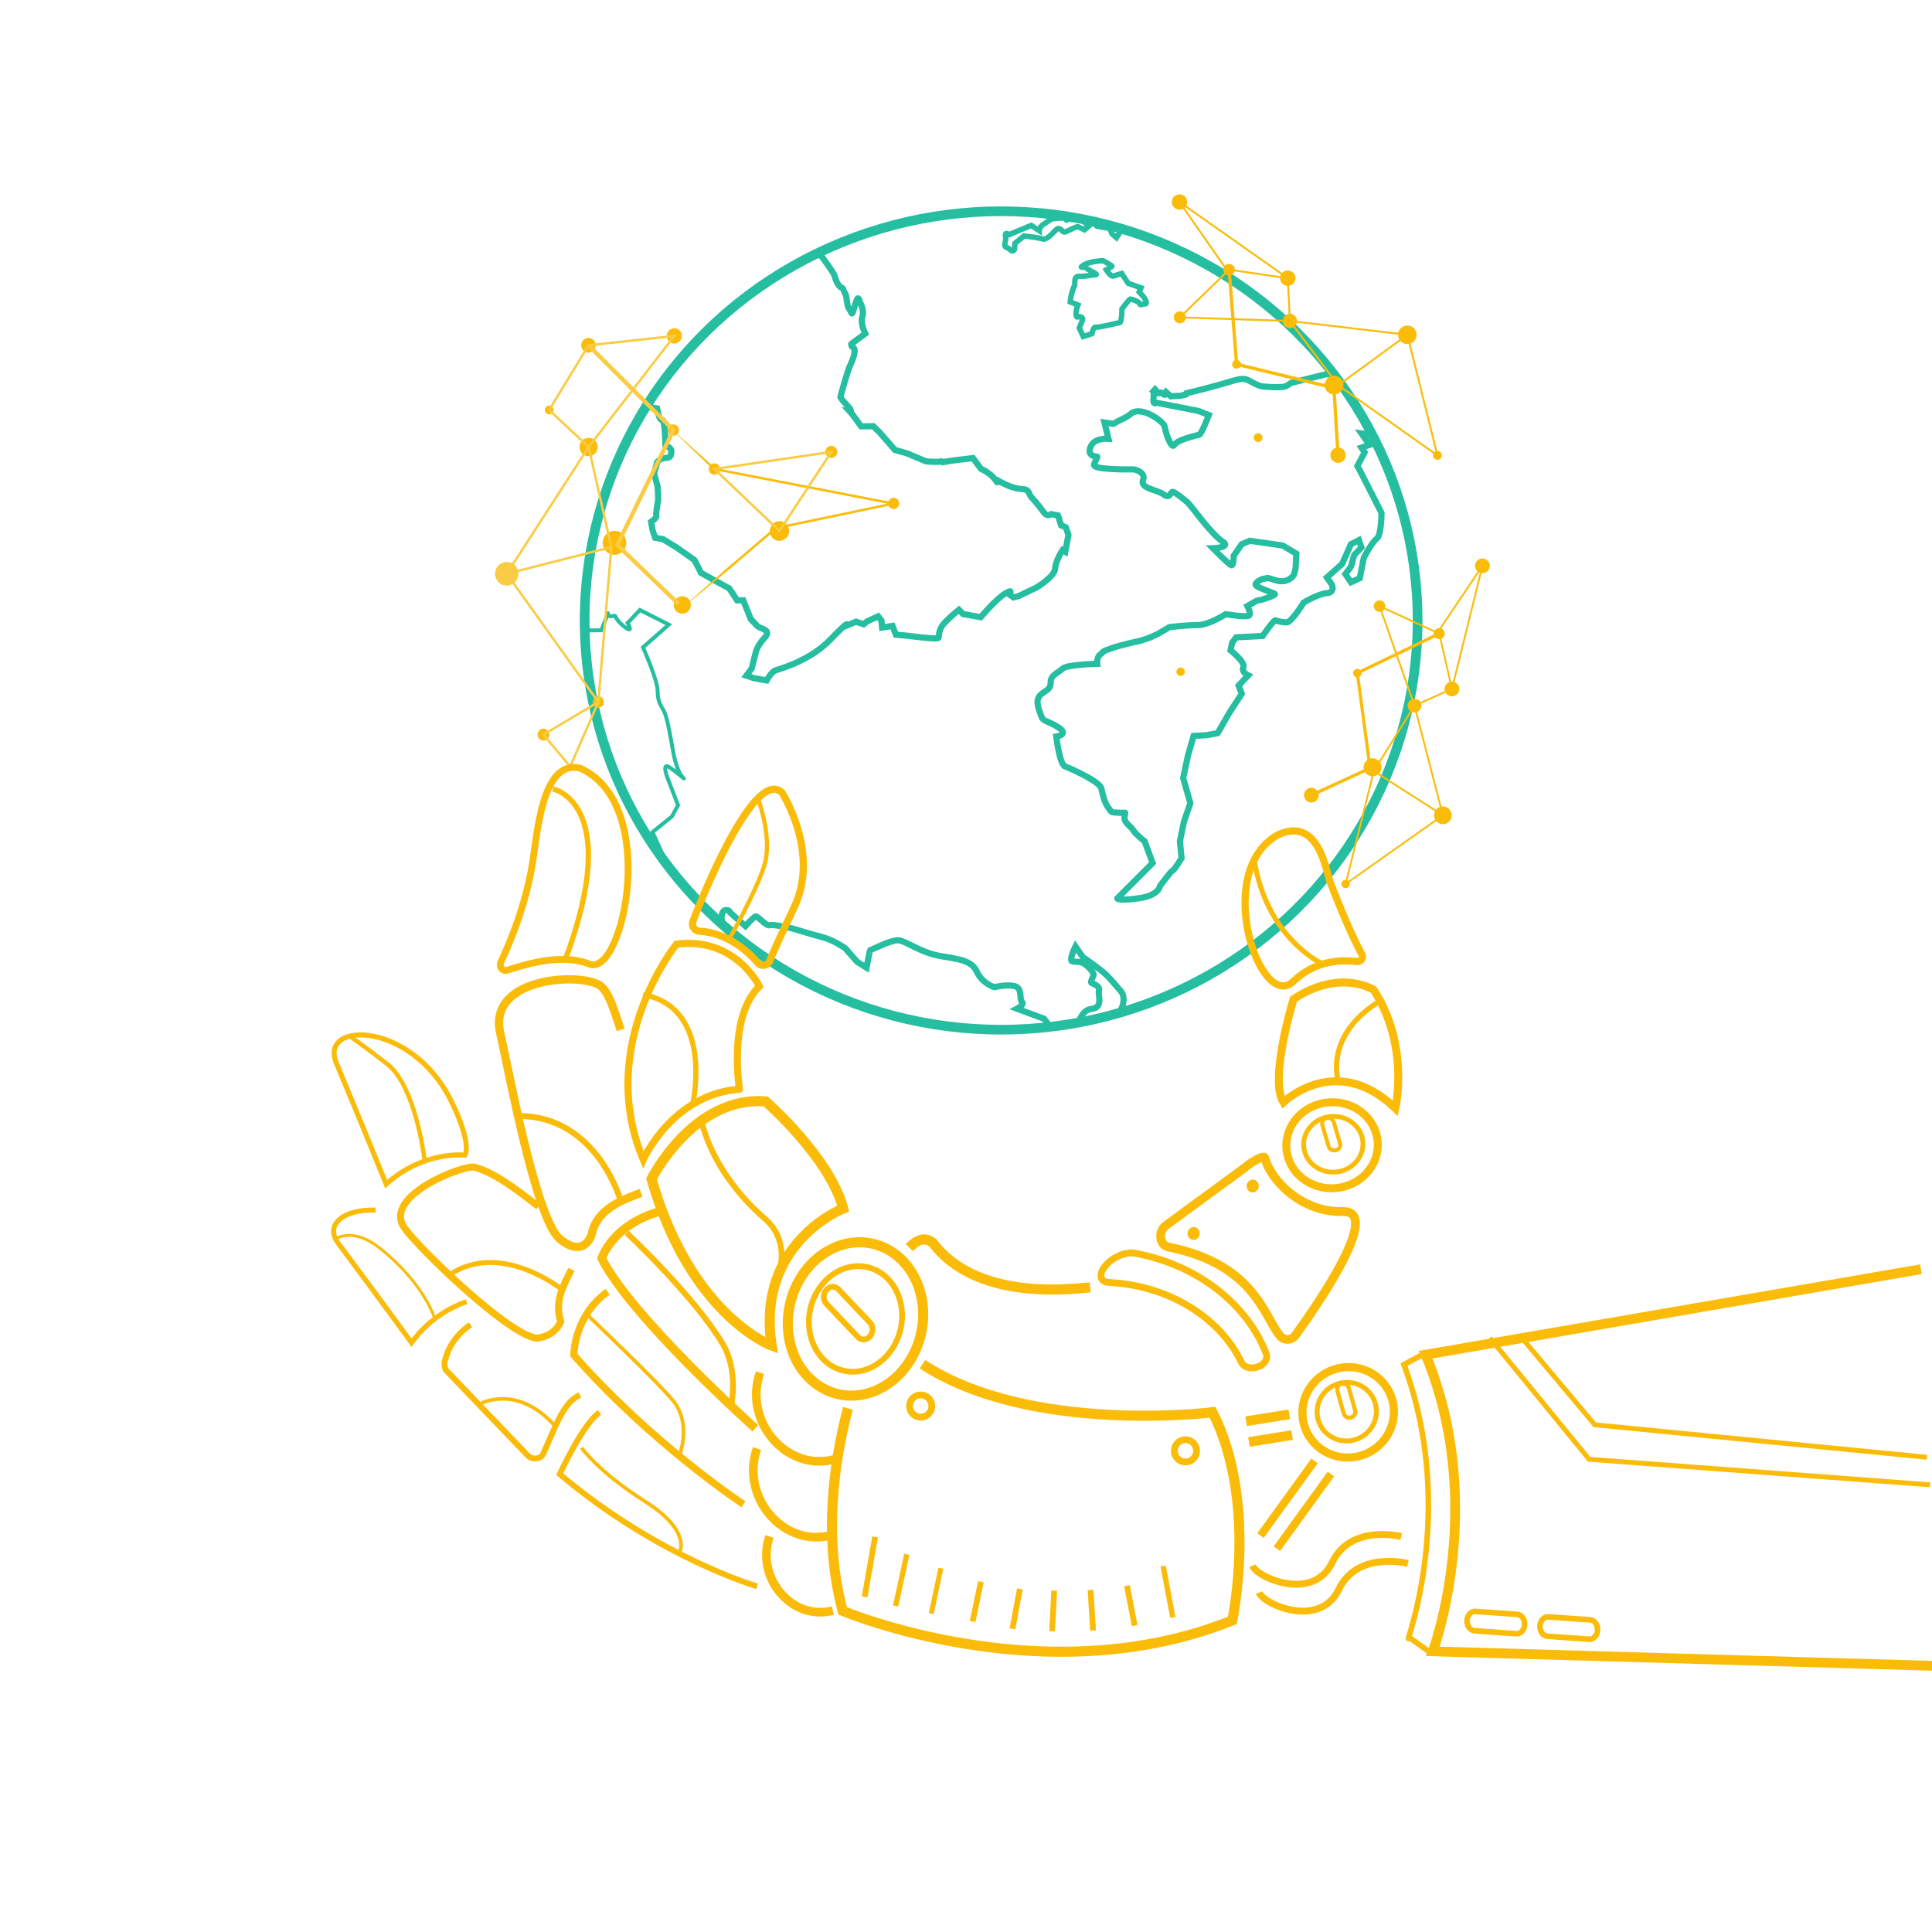 <?xml version="1.0" encoding="utf-8"?>
<!-- Generator: Adobe Illustrator 25.3.1, SVG Export Plug-In . SVG Version: 6.00 Build 0)  -->
<svg version="1.1" xmlns="http://www.w3.org/2000/svg" xmlns:xlink="http://www.w3.org/1999/xlink" x="0px" y="0px"
	 viewBox="0 0 5000 5000" enable-background="new 0 0 5000 5000" xml:space="preserve">
<g id="Layer_1">
</g>
<g id="world">
</g>
<g id="robothand">
</g>
<g id="text">
	<g>
		<defs>
			<ellipse id="SVGID_1_" cx="2590.896" cy="1605.779" rx="1077.872" ry="1059.062"/>
		</defs>
		<clipPath id="SVGID_2_">
			<use xlink:href="#SVGID_1_"  overflow="visible"/>
		</clipPath>
		<path clip-path="url(#SVGID_2_)" fill="none" stroke="#25BEA0" stroke-width="16.029" stroke-miterlimit="10" d="
			M1876.495,706.113c0,0-20.06,34.17-29.504,37.78c-9.444,3.61-13.398-3.146-13.398-3.146l-12.604-2.261l-15.669,0.213
			c0,0-17.745,4.376-22.44,15.628c-4.695,11.252-22.539,23.169-22.539,23.169l-22.885,11.013l-9.193,7.422l-1.631,8.778
			l6.821,19.365l-2.175,11.704l-5.239,14.178l2.867,12.608l-17.843,11.917l-8.304,16.652l-9.391,22.504l-10.132,40.512
			l-10.478,28.356l-2.718,14.63l-6.326,20.03l-8.304,16.652l13.494,11.491l-6.129,4.948l3.411,9.682l14.235-6.517l20.167,3.617
			c0,0,4.647,31.069,12.753,29.499c8.106-1.569,8.75,65.064,8.75,65.064s16.558,9.017,15.471,14.869
			c-1.087,5.852,1.78,18.461-13.889,18.674s-22.885,11.013-22.885,11.013l-7.957,28.808l9.145,34.899c0,0,2.126,30.617,1.039,36.469
			c-1.087,5.852-5.98,32.186-4.547,38.49s-13.345,15.748-13.345,15.748l3.757,21.839l6.821,19.365l20.167,3.617l35.094,21.413
			l46.067,32.451l17.251,33.33l40.136,22.317l33.117,18.034l20.315,30.856l15.669-0.213l19.574,48.864l17.448,18.247
			c11.517,8.113,37.269,9.708,17.795,30.404c-19.474,20.695-22.736,38.251-22.736,38.251l-10.132,40.512l-13.889,18.673
			l19.623,6.543l32.771,5.878c0,0,11.912-22.052,23.082-26.095c11.171-4.043,87.734-23.569,142.548-80.255
			c54.814-56.686,40.382-35.086,40.382-35.086l25.406-10.561l19.623,6.543l9.193-7.422l28.47-13.035l8.452,10.587l1.78,18.461
			l26.839-4.257l8.799,22.743l33.314,2.952c0,0,76.168,10.639,77.256,4.787c1.087-5.852,0.198-15.082,7.957-28.808
			c7.76-13.726,44.534-43.412,44.534-43.412l10.973,11.039l45.375,8.139c0,0,40.036-47.242,63.464-61.181s10.083,1.809,10.083,1.809
			l11.517,8.113l13.691-3.591l45.77-22.026c0,0,46.857-27.878,48.142-48.812c1.285-20.934,19.325-47.934,19.325-47.934l7.019,4.283
			l4.893-26.334l3.262-17.556l-6.821-19.365l-12.061-5.187l-8.255-25.669l-17.646-3.165c0,0-9.194,7.422-17.646-3.165
			c-8.452-10.587-20.859-27.93-31.832-38.969c-10.973-11.039-3.757-21.839-26.988-22.982s-46.808-14.443-46.808-14.443
			s-12.061-5.187-16.559-9.017c-4.498-3.83,7.365,16.439-5.042-0.904c-12.407-17.343-36.528-27.717-36.528-27.717l-20.859-27.93
			l-50.614,6.039l-26.839,4.256c0,0-1.977-3.378-7.563-1.357c-5.585,2.022-36.379-0.478-36.379-0.478l-50.763-21.199l-29.706-8.352
			l-40.828-46.629l-15.471-14.869l-31.337,0.426l-22.836-31.308l-6.475-7.208c0,0,10.083,1.809-7.365-16.439
			s-16.905-21.173-16.905-21.173s17.546-66.394,25.849-83.046c8.304-16.652,15.174-39.608,8.155-43.89
			c-7.019-4.283-5.931-10.135-5.931-10.135l36.23-26.76c0,0-13.296-26.573-7.514-43.677c5.783-17.104-6.08-37.373-6.08-37.373
			s-3.757-21.839-10.083-1.809c-6.326,20.03-9.588,37.586-12.999,27.904c-3.411-9.682-6.475-7.208-9.342-19.817
			c-2.867-12.608-1.236-21.386-7.168-31.521c-5.931-10.134-0.89-9.23-10.429-13.965c-9.54-4.735-17.251-33.33-17.251-33.33
			s-28.224-44.369-35.243-48.651c-7.019-4.282-27.729-4.974-27.729-4.974l4.003-35.564l-23.972,16.865l1.434,6.304l-29.014,15.96
			c-10.973-11.039-7.563-1.356-17.448-18.247c-9.886-16.891-21.057-12.847-32.771-5.878c-11.714,6.969-34.945,5.826-43.595,10.321
			c-8.65,4.496-29.014,15.961-29.014,15.961s19.277-5.613-14.235,6.517c-33.512,12.13-33.512,12.13-33.512,12.13L1876.495,706.113z"
			/>
		<path clip-path="url(#SVGID_2_)" fill="none" stroke="#25BEA0" stroke-width="10.018" stroke-miterlimit="10" d="
			M1364.38,1616.121c0,0-3.699,13.588,2.811,27.889c6.511,14.301-2.925,24.23,5.335,41.097c8.26,16.867,3.472,90.65,4.247,101.292
			c0.775,10.642,77.855,71.163,52.486,76.97c-10.997,2.517,15.546,41.81,51.999,81.009c36.453,39.199,72.993,111.797,72.993,111.797
			s19.532,42.903,45.488,66.708c25.956,23.804,41.014,69.653,60.746,93.837s73.795,36.921,73.795,36.921l-45.575-100.107
			l50.189-40.475l15.859-29.028l-25.068-65.281c0,0-20.794-49.507,3.9-32.307c24.694,17.2,43.164,34.781,33.929,25.991
			c-9.235-8.79-18.758-32.261-25.068-65.281c-6.31-33.02-14.17-87.325-24.179-106.757c-10.01-19.432-15.746-23.091-16.32-52.452
			c-0.574-29.361-37.889-112.602-37.889-112.602l66.823-58.86l-74.769-37.828l-31.806,33.639c0,0,18.757,32.261-11.185,7.363
			s-13.021-28.602-29.943-24.898c-16.921,3.705-3.299-23.85-15.172,6.27c-11.873,30.12-11.873,30.12-11.873,30.12l-28.881,0.426
			c0,0-61.635-52.361-67.084-41.339c-5.449,11.022-20.534,50.692-20.534,50.692l-64.072-32.169L1364.38,1616.121z"/>
		<path clip-path="url(#SVGID_2_)" fill="none" stroke="#25BEA0" stroke-width="16.029" stroke-miterlimit="10" d="
			M2985.085,1012.485c0,0,2.078,1.759,0,19.353c-2.078,17.594,8.312,10.556,8.312,10.556l108.055,21.113l27.014,10.556
			c0,0-18.702,49.263-24.936,51.022c-6.234,1.759-56.105,12.316-64.417,26.391c-8.312,14.075-24.936-40.466-24.936-47.504
			s-27.014-29.91-51.949-36.947c-24.936-7.038-33.248,1.759-39.481,7.038s-29.092,15.835-29.092,15.835l-12.468,7.038l-22.858-3.519
			l10.39,42.225c0,0-35.325-3.519-45.715,19.353c-10.39,22.872,8.312,26.391,14.546,26.391c6.234,0-2.078,7.038-6.234,21.113
			c-4.156,14.075,97.665,12.316,101.821,12.316s33.248,7.038,24.936,28.15c-8.312,21.113,37.404,24.631,54.027,36.947
			s16.624-7.038,22.858-7.038s39.482,28.15,39.482,28.15l14.546,17.594c0,0,49.871,66.857,74.807,82.692
			c24.936,15.835-24.936,17.594-24.936,17.594s41.56,42.226,47.793,43.985c6.234,1.759,6.234-24.632,6.234-24.632l20.78-29.91
			l20.78-8.797l85.197,12.316l35.325,21.113l-2.078,38.707l-4.156,15.835c0,0-14.546,24.631-47.793,14.075
			c-33.248-10.556-16.624-3.519-33.248-3.519c0,0-24.936,10.556-16.624,17.594c8.312,7.038,41.56,17.594,47.794,21.113
			c6.234,3.519-35.326,15.835-35.326,15.835l-10.39,1.759l-24.936,14.075c0,0,10.39,19.353,4.156,24.632s-60.261-3.519-60.261-3.519
			s-43.637,28.15-72.729,28.15c-29.092,0-72.729,5.278-72.729,5.278l-27.014,15.835c0,0-16.624,8.797-27.014,12.316
			s-20.78,7.038-20.78,7.038s-43.637,8.797-74.807,19.353c-31.17,10.556-18.702,8.797-29.092,15.835
			c-10.39,7.038-8.312,24.632-8.312,24.632s-78.963,1.759-89.353,12.316s-31.17,15.834-31.17,35.188
			c0,19.353-8.312,17.594-24.936,31.669s-6.234,36.947,0,54.541c6.234,17.594,12.468,10.556,43.637,29.91
			c31.17,19.353-4.156,24.632-4.156,24.632s8.312,72.135,22.858,77.413c14.546,5.278,89.353,38.707,93.509,56.301
			s8.312,36.947,18.702,51.022s6.234,10.556,27.014,12.316c20.78,1.76,16.624-5.278,14.546,10.556
			c-2.078,15.834,16.624,24.632,22.858,35.188s29.092,28.15,29.092,28.15l20.78,56.301l-91.431,91.489c0,0,0,7.038,54.027,0
			s56.105-31.669,56.105-31.669s31.17-42.226,33.248-40.466c2.078,1.76,22.858-31.669,22.858-31.669l-4.156-43.985l10.39-51.023
			l16.624-47.503l-18.702-65.098l12.468-58.06l14.546-51.022l33.248-1.759l29.092-5.278l29.092-51.022l33.248-51.023l-8.312-21.113
			l24.936-26.391c0,0-18.702-8.797-12.468-21.113s-33.248-43.985-33.248-43.985l4.156-19.353l10.39-14.075l68.573-3.519
			c0,0,29.092-42.225,33.248-40.466c4.156,1.759,16.624,5.278,29.092,5.278c12.468,0,43.637-51.022,43.637-51.022
			s37.404-22.872,60.261-24.631c22.858-1.759,12.468-22.872,12.468-22.872l-12.468-17.594l39.482-35.188l22.858-51.023l20.78-10.556
			l6.234,19.353l-18.702,19.353l-8.312,29.91l-14.546,19.353l14.546,21.113l22.858-10.556l10.39-52.782
			c0,0,20.78-40.466,33.248-49.263c12.468-8.797,12.468-66.857,12.468-66.857l-51.95-102.045l-10.39-19.353l18.702-35.188
			l-8.312-12.316l20.78-7.037l-20.78-29.91l12.468,1.759c0,0,12.468-31.669,22.858-31.669s45.716,1.759,45.716,8.797
			s31.17-1.759,31.17-1.759l56.105,21.113l45.715,35.188l6.234,14.075l72.729-1.759c0,0-16.624-24.631-66.495-42.225
			c-49.872-17.594-4.156-17.594-16.624-28.15c0,0,35.325-3.519,45.715-5.278s-16.624-12.316-16.624-12.316
			s-47.793-14.075-76.885-31.669c-29.092-17.594-8.312,0-24.936-3.519c-16.624-3.519,0-8.797,0-8.797h24.936l-24.936-12.316
			l-24.936-36.947l-89.353-3.519c0,0-108.055-14.075-112.211-14.075c-4.156,0-93.509,22.872-93.509,22.872s0,0-10.39,7.038
			s-62.339,1.759-62.339,1.759s-8.312,0-33.248-14.075c-24.936-14.075-29.092,0-164.16,31.669l-1.198,3.024l-2.471,0.809
			l-4.119,0.809c0,0-4.119,1.619-4.943,1.619c-0.824,0-27.186,1.619-27.186,1.619l-5.766-4.857l-7.414-6.475l-2.471,3.238
			c0,0,4.943,2.428,1.647,4.047c-3.295,1.619-12.357-5.666-12.357-5.666l-5.767,1.619l-9.062-9.713L2985.085,1012.485z"/>
		<path clip-path="url(#SVGID_2_)" fill="none" stroke="#25BEA0" stroke-width="16.029" stroke-miterlimit="10" d="
			M2702.144,2636.579l-70.095-26.051c0,0,20.557-10.967,12.831-17.59c-7.726-6.623,2.489-36.529-20.004-41.107
			c-22.493-4.578-51.457,2.994-51.457,2.994s-31.809-9.841-45.108-39.483c-13.299-29.642-43.97-32.518-95.544-41.331
			c-51.574-8.814-89.296-40.06-108.721-40.647c-19.425-0.587-70.648,26.023-71.897,25.769c-1.25-0.254-9.529,45.196-9.529,45.196
			l-24.2-15.026l-30.453-34.817c0,0-29.427-21.14-57.827-28.604c-28.401-7.464-78.613-22.735-78.613-22.735
			s-49.644-11.788-59.412-8.726c-9.768,3.062-31.245-24.877-36.924-22.666c-5.679,2.211-26.119,24.985-26.119,24.985l-39.541-34.983
			c0,0-2.047-8.834-13.065-6.026c-11.018,2.808-8.854,23.449-8.854,23.449s-1.585,19.879-16.128,8.501
			c-14.543-11.377-28.517-19.272-28.517-19.272l-23.397,12.072c0,0-16.016,1.791-24.194,3.493s-21.695,4.001-21.695,4.001
			s16.707,32.019,44.427,42.711s71.004,27.919,70.552,36.245c-0.452,8.325,12.959,31.256,12.959,31.256l-30.895,10.546
			l-18.744-3.815c0,0,2.616,12.316,17.5,22.08s39.2,36.597,55.105,41.518c15.905,4.921,24.54,13.412,92.588,30.629
			c68.048,17.217,151.883,27.547,243.672,49.597c91.79,22.05,66.229,13.48,183.808,49.196
			c117.58,35.716,213.9,11.552,221.738,11.464s85.654,14.067,103.148,17.628s63.73,12.972,66.229,13.48
			c2.499,0.509,127.332-22.902,127.332-22.902s21.121-26.003,3.398-34.66c-17.723-8.658-34.202-35.58-34.202-35.58l-11.028-34.23
			c9.763-21.581,8.167-38.74-1.377-49.1c-9.545-10.36-21.818-26.325-36.93-41.185c-15.112-14.86-60.672-46.018-60.672-46.018
			l-18.978-27.431c0,0-18.165,36.705-8.168,38.74c9.997,2.035,19.765-1.027,31.24,6.359s24.997,23.605,23.977,28.448
			c-1.021,4.843-9.083,18.353-5.674,20.73c3.408,2.377,23.062,8.061,19.43,19.106s12.735,44.678-19.297,48.259
			c-32.032,3.581-32.814,50.558-47.24,50.988c-14.426,0.43-53.047,4.354-53.047,4.354L2702.144,2636.579z"/>
		
			<ellipse clip-path="url(#SVGID_2_)" fill="none" stroke="#25BEA0" stroke-width="18.938" stroke-miterlimit="10" cx="2590.896" cy="1605.779" rx="1077.872" ry="1059.062"/>
		<path clip-path="url(#SVGID_2_)" fill="none" stroke="#25BEA0" stroke-width="14.025" stroke-miterlimit="10" d="
			M2948.14,755.632l11.664,12.808l4.116,6.741c0,0,6.861,11.46-0.686,11.46c-7.547,0-12.349,4.719-13.722-0.674
			c-1.372-5.393-21.269-12.134-24.013-12.134c-2.744,0-21.955,25.616-21.955,25.616s0,35.054-6.175,35.728
			c-6.175,0.674-55.573,13.482-61.748,11.46c-6.175-2.022-9.605,16.853-9.605,16.853l-22.641,7.415l-10.291-22.246
			c0,0,2.058-5.393,5.489-13.482c3.43-8.089,5.489-10.786-0.686-14.83c-6.175-4.045-11.663,6.067-13.036-5.393
			s4.802-25.616,4.802-25.616l-19.896-8.089c0,0,1.372-13.482,3.43-20.223c2.058-6.741,4.802-18.201,7.547-20.897
			c2.744-2.697-4.116-25.616,11.663-24.942c15.78,0.674,37.735-4.045,37.735-4.045s15.094,2.022,1.372-5.393
			c-13.722-7.415-19.896-10.786-21.955-13.482s-21.269,3.371-4.116-6.741s49.398-10.786,49.398-10.786s24.699,12.808,22.641,14.83
			c-2.058,2.022-14.408,8.763-14.408,8.763s11.663,18.201,17.838,16.179c6.175-2.022,21.955-6.741,21.955-6.741l17.152,25.616
			l32.932,11.46L2948.14,755.632z"/>
		<path clip-path="url(#SVGID_2_)" fill="none" stroke="#25BEA0" stroke-width="14.025" stroke-miterlimit="10" d="
			M2803.661,573.089l14.766,11.37l-11.813,10.233c0,0-13.782-6.822-16.735-7.959c-2.953-1.137-30.517,12.507-30.517,12.507
			s-5.906,3.411-9.844-1.137c-3.938-4.548-6.891-6.822-10.829-6.822c-3.938,0-16.735,14.781-16.735,14.781
			s-15.75,15.919-23.626,12.507c-7.875-3.411-48.236-7.959-48.236-7.959l-23.626,19.33l-0.984,15.919c0,0-3.938,7.959-11.813,0
			c-7.875-7.959-15.75-3.411-12.797-17.055c2.953-13.644,1.969-9.096,0.984-19.33c-0.984-10.233,9.844-2.274,9.844-2.274
			l57.096-23.878l20.673,13.644c0,0,0-7.959,8.86-14.781s24.61-15.919,24.61-15.919l37.407-3.411c0,0-3.938,15.919,4.922,0
			s2.953-14.781,8.86-15.919c5.906-1.137,22.641,5.685,22.641,5.685l30.517,9.096l14.766,9.096h36.423l0.985,12.507l22.641,12.507
			l-12.797,19.33l-11.813-10.233c0,0-3.938-12.507-6.891-13.644c-2.953-1.137-31.501-5.685-31.501-5.685l-13.782-14.781
			L2803.661,573.089z"/>
		<use xlink:href="#SVGID_1_"  overflow="visible" fill="none" stroke="#25BEA0" stroke-width="25.045" stroke-miterlimit="10"/>
	</g>
	<g>
		<path fill="#FABC09" d="M3244.651,1132.043c-0.313,6.279,4.521,11.625,10.802,11.939c6.28,0.313,11.625-4.525,11.938-10.804
			c0.313-6.279-4.524-11.623-10.803-11.938C3250.306,1120.928,3244.965,1125.764,3244.651,1132.043z"/>
		<g>
			<path fill="#FABC09" d="M3428.136,995.362c-0.67,13.425,9.668,24.855,23.098,25.525c13.424,0.668,24.853-9.675,25.523-23.101
				c0.669-13.427-9.673-24.854-23.099-25.523C3440.229,971.594,3428.805,981.934,3428.136,995.362z"/>
			<path fill="#FABC09" d="M3037.917,820.563c-0.427,8.567,6.17,15.852,14.731,16.279c8.561,0.427,15.852-6.166,16.28-14.733
				c0.426-8.561-6.173-15.85-14.732-16.276C3045.634,805.406,3038.345,812.003,3037.917,820.563z"/>
			<path fill="#FABC09" d="M3166.071,697.103c-0.409,8.214,5.914,15.203,14.126,15.612c8.212,0.409,15.201-5.916,15.61-14.128
				c0.41-8.212-5.916-15.202-14.126-15.612C3173.467,682.565,3166.479,688.892,3166.071,697.103z"/>
			<path fill="#FABC09" d="M3618.234,865.28c-0.66,13.228,9.526,24.485,22.754,25.146c13.227,0.659,24.485-9.528,25.144-22.757
				c0.659-13.227-9.528-24.484-22.755-25.145C3630.149,841.865,3618.894,852.055,3618.234,865.28z"/>
			<path fill="#FABC09" d="M3188.909,942.168c-0.312,6.282,4.522,11.624,10.805,11.938c6.278,0.312,11.623-4.523,11.937-10.805
				c0.312-6.278-4.526-11.622-10.804-11.935C3194.565,931.054,3189.222,935.891,3188.909,942.168z"/>
			<path fill="#FABC09" d="M3708.691,1178.042c-0.314,6.278,4.524,11.623,10.803,11.936c6.282,0.314,11.625-4.524,11.938-10.803
				c0.313-6.28-4.522-11.624-10.804-11.938C3714.351,1166.923,3709.004,1171.761,3708.691,1178.042z"/>
			<path fill="#FABC09" d="M3442.922,1176.921c-0.547,10.988,7.916,20.345,18.904,20.892c10.989,0.548,20.343-7.919,20.89-18.907
				c0.549-10.989-7.917-20.342-18.905-20.889C3452.823,1157.468,3443.471,1165.934,3442.922,1176.921z"/>
			<path fill="#FABC09" d="M3312.848,718.988c-0.548,10.984,7.915,20.339,18.906,20.886c10.992,0.549,20.344-7.916,20.892-18.902
				c0.548-10.991-7.917-20.342-18.907-20.89C3322.747,699.534,3313.396,707.997,3312.848,718.988z"/>
			<path fill="#FABC09" d="M3032.642,521.762c-0.549,10.989,7.913,20.343,18.901,20.89c10.989,0.548,20.345-7.916,20.893-18.905
				c0.548-10.991-7.918-20.341-18.909-20.889C3042.54,502.309,3033.19,510.772,3032.642,521.762z"/>
			<path fill="#FABC09" d="M3319.594,829.757c-0.51,10.248,7.38,18.968,17.626,19.478c10.25,0.512,18.968-7.38,19.479-17.629
				c0.51-10.248-7.378-18.964-17.628-19.476C3328.825,811.62,3320.106,819.508,3319.594,829.757z"/>
			<path fill="#FABC09" d="M3507.927,1043.13"/>
			<path fill="none" stroke="#FABC09" stroke-width="4.848" stroke-miterlimit="10" d="M3508.658,1028.502"/>
			<path fill="none" stroke="#FABC09" stroke-width="4.848" stroke-miterlimit="10" d="M3216.904,1242.106"/>
			<polyline fill="none" stroke="#FABC09" stroke-width="4.848" stroke-miterlimit="10" points="3642.184,866.474 
				3720.061,1178.608 3463.141,997.107 			"/>
			<polyline fill="none" stroke="#FABC09" stroke-width="8.485" stroke-miterlimit="10" points="3180.938,697.845 
				3200.281,942.736 3452.089,1003.761 3462.819,1177.914 			"/>
			<polyline fill="none" stroke="#FABC09" stroke-width="4.848" stroke-miterlimit="10" points="3332.745,719.98 3338.147,830.682 
				3463.141,997.107 3642.184,866.474 3338.147,830.682 3053.423,821.337 3180.938,697.845 3332.745,719.98 3052.534,522.755 
				3180.496,706.704 			"/>
		</g>
	</g>
	<path fill="#FABC09" d="M2321.259,1291.218c6.29,4.826,7.514,13.951,2.722,20.381c-4.785,6.424-13.767,7.721-20.063,2.897
		c-6.291-4.831-7.511-13.959-2.72-20.386C2305.977,1287.683,2314.965,1286.388,2321.259,1291.218z"/>
	<path fill="#FABC09" d="M1608.831,1379.977c13.451,10.323,16.063,29.831,5.828,43.577c-10.233,13.743-29.445,16.518-42.899,6.191
		c-13.454-10.324-16.063-29.837-5.826-43.583C1576.17,1372.42,1595.379,1369.649,1608.831,1379.977z"/>
	<path fill="#FABC09" d="M1756.935,853.526c8.583,6.585,10.244,19.028,3.715,27.792c-6.525,8.763-18.774,10.531-27.352,3.943
		c-8.586-6.578-10.255-19.02-3.721-27.79C1736.101,848.711,1748.353,846.945,1756.935,853.526z"/>
	<path fill="#FABC09" d="M1534.347,878.482c8.229,6.315,9.828,18.247,3.563,26.652c-6.262,8.405-18.01,10.102-26.235,3.787
		c-8.233-6.315-9.828-18.25-3.568-26.652C1514.371,873.861,1526.123,872.161,1534.347,878.482z"/>
	<path fill="#FACC43" d="M1329.677,1460.397c13.255,10.167,15.827,29.386,5.742,42.925c-10.077,13.537-29.01,16.271-42.257,6.098
		c-13.258-10.17-15.83-29.39-5.744-42.924C1297.507,1452.956,1316.422,1450.23,1329.677,1460.397z"/>
	<path fill="#FABC09" d="M1751.535,1101.373c6.281,4.835,7.512,13.954,2.723,20.385c-4.787,6.425-13.768,7.723-20.071,2.895
		c-6.285-4.828-7.51-13.954-2.724-20.38C1736.253,1097.843,1745.236,1096.547,1751.535,1101.373z"/>
	<path fill="#FABC09" d="M1857.55,1202.195c6.292,4.83,7.524,13.951,2.729,20.382c-4.785,6.424-13.768,7.72-20.06,2.893
		c-6.303-4.827-7.508-13.955-2.724-20.382C1842.279,1198.658,1851.257,1197.367,1857.55,1202.195z"/>
	<path fill="#FABC09" d="M1557.168,1805.108c6.298,4.826,7.514,13.95,2.729,20.38c-4.789,6.427-13.771,7.724-20.068,2.894
		c-6.295-4.828-7.509-13.956-2.724-20.383C1541.887,1801.578,1550.878,1800.278,1557.168,1805.108z"/>
	<path fill="#FABC09" d="M1779.274,1547.542c9.779,7.514,11.684,21.71,4.233,31.715c-7.448,9.999-21.425,12.014-31.216,4.503
		c-9.796-7.514-11.691-21.709-4.245-31.713C1755.496,1542.05,1769.473,1540.035,1779.274,1547.542z"/>
	<path fill="#FABC09" d="M1415.567,1888.875c6.628,5.096,7.922,14.714,2.868,21.494c-5.048,6.781-14.52,8.148-21.161,3.055
		c-6.627-5.099-7.919-14.717-2.868-21.498C1399.449,1885.151,1408.923,1883.785,1415.567,1888.875z"/>
	<path fill="#FABC09" d="M1428.047,1051.905c4.906,3.772,5.866,10.885,2.121,15.901c-3.734,5.016-10.739,6.027-15.657,2.262
		c-4.902-3.771-5.856-10.886-2.119-15.901C1416.124,1049.155,1423.13,1048.143,1428.047,1051.905z"/>
	<path fill="#FABC09" d="M2160.79,1156.986c6.761,5.188,8.075,14.995,2.925,21.904c-5.14,6.911-14.8,8.3-21.563,3.114
		c-6.762-5.194-8.08-14.995-2.93-21.904C2144.368,1153.191,2154.018,1151.799,2160.79,1156.986z"/>
	<path fill="#FABC09" d="M2032.471,1353.85c11.019,8.448,13.146,24.417,4.777,35.661c-8.379,11.245-24.098,13.515-35.114,5.067
		c-11.008-8.454-13.146-24.415-4.768-35.664C2005.745,1347.662,2021.463,1345.396,2032.471,1353.85z"/>
	<path fill="#FABC09" d="M1537.512,1137.86c10.273,7.878,12.27,22.759,4.452,33.251c-7.807,10.489-22.467,12.6-32.735,4.725
		c-10.269-7.881-12.256-22.767-4.449-33.258C1512.589,1132.091,1527.246,1129.979,1537.512,1137.86z"/>
	<path fill="#FABC09" d="M1590.111,1497.461"/>
	<path fill="none" stroke="#FACC43" stroke-width="6.148" stroke-miterlimit="10" d="M1575.455,1486.215"/>
	<g>
		<g>
			<path fill="#FABC09" d="M1763.706,1574.906l31.046-25.323l30.963-25.449l61.891-50.92c5.138-4.261,10.165-8.668,15.234-13.015
				l15.216-13.037l30.48-26.019l60.961-52.042l-1.351,0.663l304.356-63.42l15.136-3.15l-15.141-2.931l-463.022-89.496l1.496,0.757
				l-59.703-53.682l-29.852-26.838l-29.953-26.73l28.765,28.044l28.852,27.948l57.723,55.876l0.606,0.591l0.886,0.173
				l463.026,89.448l-0.012-6.082l-304.357,63.419l-0.754,0.157l-0.606,0.513l-60.955,52.042l-30.484,26.022l-15.262,12.994
				c-5.085,4.321-10.225,8.591-15.237,13l-60.032,53.169l-30.011,26.599L1763.706,1574.906z"/>
		</g>
	</g>
	<polygon fill="none" stroke="#FACC43" stroke-width="6.148" stroke-miterlimit="10" points="2017.307,1374.213 1848.881,1213.835 
		2151.465,1169.495 	"/>
	<polyline fill="none" stroke="#FACC43" stroke-width="6.148" stroke-miterlimit="10" points="1311.414,1484.91 1548.499,1816.744 
		1582.143,1415.808 	"/>
	<polyline fill="none" stroke="#FACC43" stroke-width="10.759" stroke-miterlimit="10" points="1523.005,893.702 1742.87,1113.008 
		1597.495,1410.384 1756.292,1563.378 	"/>
	<path fill="none" stroke="#FACC43" stroke-width="6.148" stroke-miterlimit="10" d="M1531.892,900.518"/>
	<polyline fill="none" stroke="#FACC43" stroke-width="6.148" stroke-miterlimit="10" points="1421.273,1060.993 1523.37,1156.844 
		1582.143,1415.808 1311.414,1484.91 1523.37,1156.844 1745.116,869.394 1523.005,893.702 1421.273,1060.993 	"/>
	<polygon fill="none" stroke="#FACC43" stroke-width="6.148" stroke-miterlimit="10" points="1475.609,1983.857 1406.421,1901.151 
		1548.499,1816.744 	"/>
	<g>
		<path fill="#FABC09" d="M3051.968,1728.122c-5.714,1.898-8.811,8.067-6.913,13.784c1.898,5.716,8.072,8.81,13.786,6.911
			c5.714-1.898,8.808-8.07,6.911-13.784C3063.852,1729.316,3057.682,1726.225,3051.968,1728.122z"/>
		<g>
			<path fill="#FABC09" d="M3544.844,1963.577c-12.218,4.057-18.837,17.251-14.778,29.474c4.059,12.217,17.256,18.833,29.475,14.776
				c12.22-4.059,18.834-17.255,14.776-29.473C3570.257,1966.132,3557.064,1959.518,3544.844,1963.577z"/>
			<path fill="#FABC09" d="M3565.579,1554.58c-7.797,2.589-12.012,11.006-9.425,18.797c2.587,7.791,11.002,12.014,18.799,9.425
				c7.791-2.589,12.01-11.007,9.422-18.797C3581.788,1556.213,3573.37,1551.993,3565.579,1554.58z"/>
			<path fill="#FABC09" d="M3720.244,1626.179c-7.475,2.483-11.522,10.552-9.04,18.025s10.553,11.519,18.027,9.036
				c7.474-2.481,11.521-10.553,9.04-18.026C3735.788,1627.74,3727.716,1623.696,3720.244,1626.179z"/>
			<path fill="#FABC09" d="M3726.902,2088.183c-12.039,3.999-18.557,16.996-14.56,29.035c3.999,12.037,16.998,18.555,29.037,14.556
				c12.037-3.999,18.555-16.998,14.558-29.035C3751.938,2090.701,3738.938,2084.186,3726.902,2088.183z"/>
			<path fill="#FABC09" d="M3509.374,1731.553c-5.717,1.9-8.81,8.069-6.911,13.787c1.898,5.713,8.069,8.808,13.786,6.91
				c5.713-1.898,8.807-8.071,6.908-13.784C3521.258,1732.749,3515.087,1729.656,3509.374,1731.553z"/>
			<path fill="#FABC09" d="M3479.043,2277.402c-5.714,1.897-8.808,8.07-6.91,13.784c1.899,5.717,8.07,8.81,13.784,6.911
				c5.716-1.898,8.81-8.069,6.911-13.786C3490.932,2278.599,3484.759,2275.504,3479.043,2277.402z"/>
			<path fill="#FABC09" d="M3387.879,2039.74c-10,3.322-15.419,14.122-12.097,24.122c3.322,10.001,14.125,15.416,24.125,12.094
				c10.001-3.321,15.416-14.122,12.094-24.122C3408.68,2041.833,3397.878,2036.42,3387.879,2039.74z"/>
			<path fill="#FABC09" d="M3751.605,1764.808c-9.997,3.32-15.413,14.119-12.091,24.121c3.322,10.004,14.122,15.417,24.121,12.097
				c10.002-3.322,15.416-14.122,12.094-24.125C3772.406,1766.9,3761.608,1761.486,3751.605,1764.808z"/>
			<path fill="#FABC09" d="M3830.514,1446.251c-10.001,3.321-15.417,14.119-12.095,24.119c3.322,10.001,14.122,15.419,24.123,12.097
				c10.002-3.322,15.414-14.124,12.092-24.126C3851.314,1448.341,3840.517,1442.929,3830.514,1446.251z"/>
			<path fill="#FABC09" d="M3655.052,1809.244c-9.326,3.099-14.375,13.166-11.278,22.491c3.097,9.329,13.167,14.375,22.494,11.277
				c9.326-3.099,14.372-13.163,11.274-22.492C3674.446,1811.196,3664.38,1806.147,3655.052,1809.244z"/>
			<path fill="#FABC09" d="M3529.868,2051.379"/>
			<path fill="none" stroke="#FABC09" stroke-width="4.644" stroke-miterlimit="10" d="M3543.18,2046.958"/>
			<path fill="none" stroke="#FABC09" stroke-width="4.644" stroke-miterlimit="10" d="M3251.304,1860.56"/>
			<polyline fill="none" stroke="#FABC09" stroke-width="4.644" stroke-miterlimit="10" points="3734.141,2109.979 
				3482.48,2287.749 3555.425,1995.434 			"/>
			<polyline fill="none" stroke="#FABC09" stroke-width="8.126" stroke-miterlimit="10" points="3724.737,1639.71 
				3512.811,1741.903 3545.652,1987.874 3393.893,2057.848 			"/>
			<polyline fill="none" stroke="#FABC09" stroke-width="4.644" stroke-miterlimit="10" points="3757.619,1782.916 
				3660.66,1826.128 3555.425,1995.434 3734.141,2109.979 3660.66,1826.128 3570.265,1568.691 3724.737,1639.71 3757.619,1782.916 
				3836.526,1464.355 3716.675,1642.387 			"/>
		</g>
	</g>
	<g>
		<g>
			
				<ellipse transform="matrix(0.224 -0.975 0.975 0.224 -1611.869 4806.054)" fill="none" stroke="#FABC09" stroke-width="26.105" stroke-miterlimit="10" cx="2213.05" cy="3415.543" rx="199.574" ry="173.718"/>
			<path fill="none" stroke="#FABC09" stroke-width="22.376" stroke-miterlimit="10" d="M2155.33,4168.161
				c-19.653,5.083-40.309,5.677-60.828,0.954c-77.206-17.771-132.874-107.053-102.829-192.779"/>
			<path fill="none" stroke="#FABC09" stroke-width="22.376" stroke-miterlimit="10" d="M2150.69,3973.313
				c-22.997,5.948-47.166,6.642-71.174,1.116c-90.336-20.793-155.473-125.26-120.319-225.568"/>
			<path fill="none" stroke="#FABC09" stroke-width="22.376" stroke-miterlimit="10" d="M2158.395,3776.958
				c-22.997,5.948-47.166,6.642-71.174,1.116c-90.336-20.793-155.473-125.26-120.319-225.568"/>
			<path fill="none" stroke="#FABC09" stroke-width="22.376" stroke-miterlimit="10" d="M2208.39,4141.661"/>
			
				<ellipse transform="matrix(0.224 -0.975 0.975 0.224 -1611.876 4806.035)" fill="none" stroke="#FABC09" stroke-width="14.917" stroke-miterlimit="10" cx="2213.05" cy="3415.543" rx="137.391" ry="119.591"/>
			<path fill="none" stroke="#FABC09" stroke-width="22.376" stroke-miterlimit="10" d="M3930.954,2633.541"/>
			<path fill="none" stroke="#FABC09" stroke-width="26.105" stroke-miterlimit="10" d="M2194.477,3644.679
				c-36.233,138.532-64.495,334.001-13.743,524.125c0,0,521.805,220.688,1008.435,24.741c0,0,65.988-308.317-51.1-538.562
				c0,0-471.953,58.464-750.78-124.431"/>
			<path fill="none" stroke="#FABC09" stroke-width="26.105" stroke-miterlimit="10" d="M2821.385,3331.505
				c-74.251,7.727-298.347,28.944-407.866-115.647c-20.154-15.775-40.838-7.421-60.09,12.998"/>
			<path fill="none" stroke="#FABC09" stroke-width="18.612" stroke-miterlimit="10" d="M1961.768,2492.33
				c-26.477-30.472-79.167-78.343-151.429-82.362c-13.091-0.728-21.599-13.758-16.958-25.954
				c37.174-97.688,163.521-395.406,230.194-333.076c0,0,100.347,155.217,31.1,298.721c-34.527,71.552-52.928,113.455-62.702,137.487
				C1986.937,2499.534,1970.473,2502.348,1961.768,2492.33z"/>
			<path fill="none" stroke="#FABC09" stroke-width="26.105" stroke-miterlimit="10" d="M2182.193,3127.566
				c0,0-226.857,88.682-185.023,354.833c0,0-209.085-76.178-311.103-431.212c0,0,107.854-215.778,295.478-200.712
				C1981.545,2850.475,2146.927,2994.503,2182.193,3127.566z"/>
			<path fill="none" stroke="#FABC09" stroke-width="18.426" stroke-miterlimit="10" d="M1965.223,2552.541
				c0,0-61.839-128.961-214.628-108.943c0,0-210.798,260.542-85.809,557.534c0,0,75.129-169.417,248.937-182.206
				C1913.724,2818.927,1883.247,2631.932,1965.223,2552.541z"/>
			<path fill="none" stroke="#FABC09" stroke-width="22.376" stroke-miterlimit="10" d="M1954.953,3696.436
				c0,0-320.266-286.294-397.598-439.65c0,0,28.005-92.883,163.967-125.165"/>
			<path fill="none" stroke="#FABC09" stroke-width="18.51" stroke-miterlimit="10" d="M1924.006,3893.105
				c0,0-237.98-157.123-438.896-386.121c0,0-0.438-100.966,87.539-163.94"/>
			<path fill="none" stroke="#FABC09" stroke-width="14.917" stroke-miterlimit="10" d="M1959.46,4105.419
				c0,0-255.198-74.054-510.9-290.348c0,0,61.548-133.422,103.131-159.501"/>
			<path fill="none" stroke="#FABC09" stroke-width="15.236" stroke-miterlimit="10" d="M1501.138,3610.437
				c-44.142,17.443-65.56,87.799-95.316,151.983c-6.599,14.234-27.813,16.563-40.014,4.379l-211.065-220.24
				c-5.304-5.933-5.869-24.206-1.451-30.374c0,0,8.501-49.305,64.277-87.93"/>
			<path fill="none" stroke="#FABC09" stroke-width="21.42" stroke-miterlimit="10" d="M1658.995,3086.939
				c-46.3,18.017-114.692,40.504-127.935,108.464c0,0-18.756,62.98-81.909,11.343c-63.154-51.638-135.09-450.384-154.354-532.327
				c-35.613-151.487,226.816-158.932,263.11-119.846c19.865,21.393,29.251,53.229,48.391,110.742"/>
			<path fill="none" stroke="#FABC09" stroke-width="14.917" stroke-miterlimit="10" d="M2014.688,3299.639
				c0,0,33.653-86.137-35.316-145.736c-68.969-59.599-138.822-149.638-164.402-253.496"/>
			<path fill="none" stroke="#FABC09" stroke-width="10.864" stroke-miterlimit="10" d="M1961.284,2065.939
				c0,0,40.349,103.916,15.714,177.394s-90.549,188.188-90.549,188.188"/>
			<path fill="none" stroke="#FABC09" stroke-width="13.433" stroke-miterlimit="10" d="M1793.561,2852.129
				c0,0,53.861-244.729-129.267-277.913"/>
			<path fill="none" stroke="#FABC09" stroke-width="15.34" stroke-miterlimit="10" d="M1606.762,3108.745
				c0,0-61.104-220.629-264.716-220.629"/>
			<path fill="none" stroke="#FABC09" stroke-width="18.098" stroke-miterlimit="10" d="M1479.006,3285.261
				c-21.939,43.316-44.724,84.301-27.662,135.024c0,0-12.76,36.996-61.765,43.011c-72.321-6.806-304.868-231.601-342.882-285.442
				c-58.32-82.602,153.857-164.495,181.775-157.05c57.547,15.346,126.069,71.863,165.111,101.634"/>
			<path fill="none" stroke="#FABC09" stroke-width="13.028" stroke-miterlimit="10" d="M1203.309,2989.35
				c0,0-107.485-12.13-203.878,75.23c0,0-69.22-170.836-128.823-313.044c-46.321-110.519,194.323-109.315,296.345,96.431
				C1223.354,2961.71,1203.309,2989.35,1203.309,2989.35z"/>
			<path fill="none" stroke="#FABC09" stroke-width="11.185" stroke-miterlimit="10" d="M1098.344,2998.784
				c0,0-22.449-187.737-96.17-245.037c-73.721-57.3-98.235-72.732-98.235-72.732"/>
			<path fill="none" stroke="#FABC09" stroke-width="12.794" stroke-miterlimit="10" d="M1455.074,3337.673
				c0,0-159.428-128.609-292.209-38.155"/>
		</g>
	</g>
	<path fill="none" stroke="#FABC09" stroke-width="14.917" stroke-miterlimit="10" d="M2169.489,3336.334l82.155,86.627
		c8.598,9.066,8.644,24.917,0.103,35.226l0,0c-8.541,10.308-22.564,11.325-31.161,2.26l-82.155-86.627
		c-8.597-9.065-8.644-24.917-0.102-35.225l0,0C2146.869,3328.285,2160.891,3327.269,2169.489,3336.334z"/>
	<path fill="none" stroke="#FABC09" stroke-width="14.479" stroke-miterlimit="10" d="M3818.458,4170.254l108.054,7.694
		c11.308,0.805,20.02,12.746,19.359,26.534l0,0c-0.66,13.789-10.452,24.411-21.76,23.606l-108.054-7.693
		c-11.308-0.805-20.02-12.746-19.359-26.534l0,0C3797.359,4180.072,3807.151,4169.449,3818.458,4170.254z"/>
	<path fill="none" stroke="#FABC09" stroke-width="14.479" stroke-miterlimit="10" d="M4007.11,4184.409l108.054,7.694
		c11.308,0.805,20.02,12.745,19.359,26.534l0,0c-0.66,13.789-10.452,24.411-21.76,23.606l-108.054-7.694
		c-11.308-0.805-20.019-12.745-19.359-26.534l0,0C3986.01,4194.227,3995.802,4183.604,4007.11,4184.409z"/>
	<path fill="none" stroke="#FABC09" stroke-width="14.917" stroke-miterlimit="10" d="M1622.013,3190.798
		c0,0,173.761,162.407,248.17,286.818c41.25,68.969,22.772,157.005,22.772,157.005"/>
	<path fill="none" stroke="#FABC09" stroke-width="9.306" stroke-miterlimit="10" d="M1759.846,4013.755
		c0,0,27.144-53.973-91.302-128.663c-118.446-74.69-163.683-138.419-163.683-138.419"/>
	<path fill="none" stroke="#FABC09" stroke-width="9.306" stroke-miterlimit="10" d="M1760.116,3760.717
		c0,0,28.744-77.18-17.553-134.921c-38.333-47.808-220.988-221.427-220.988-221.427"/>
	<path fill="none" stroke="#FABC09" stroke-width="9.306" stroke-miterlimit="10" d="M1440.127,3695.672
		c0,0-80.385-109.735-194.099-64.568"/>
	<path fill="none" stroke="#FABC09" stroke-width="14.479" stroke-miterlimit="10" d="M3681.066,3500.067"/>
	<path fill="none" stroke="#FABC09" stroke-width="14.917" stroke-miterlimit="10" d="M4543.519,4323.523"/>
	<path fill="none" stroke="#FABC09" stroke-width="25.339" stroke-miterlimit="10" d="M4971.39,3284.676l-1281.931,221.253
		c160.495,386.275,18.665,767.745,18.665,767.745l1311.877,38.003"/>
	<polyline fill="none" stroke="#FABC09" stroke-width="12.669" stroke-miterlimit="10" points="3938.374,3462.351 
		4127.278,3687.36 4986.828,3771.439 	"/>
	<polyline fill="none" stroke="#FABC09" stroke-width="12.669" stroke-miterlimit="10" points="3855.623,3462.376 4112.72,3776.63 
		4995.023,3842.691 	"/>
	<path fill="none" stroke="#FABC09" stroke-width="14.479" stroke-miterlimit="10" d="M3697.189,4273.36l-50.456-35.771
		c-18.896,38.66,130.718-317.063-13.356-706.089l49.892-26.696"/>
	
		<line fill="none" stroke="#FABC09" stroke-width="13.736" stroke-miterlimit="10" x1="3035.268" y1="4185.833" x2="3010.207" y2="4052.788"/>
	
		<line fill="none" stroke="#FABC09" stroke-width="14.917" stroke-miterlimit="10" x1="2936.485" y1="4206.909" x2="2916.512" y2="4103.672"/>
	
		<line fill="none" stroke="#FABC09" stroke-width="14.917" stroke-miterlimit="10" x1="2828.853" y1="4219.816" x2="2822.236" y2="4114.874"/>
	
		<line fill="none" stroke="#FABC09" stroke-width="14.917" stroke-miterlimit="10" x1="2722.925" y1="4221.623" x2="2728.311" y2="4116.609"/>
	
		<line fill="none" stroke="#FABC09" stroke-width="14.917" stroke-miterlimit="10" x1="2620.2" y1="4215.379" x2="2639.412" y2="4111.998"/>
	
		<line fill="none" stroke="#FABC09" stroke-width="14.917" stroke-miterlimit="10" x1="2517.068" y1="4196.357" x2="2538.578" y2="4093.429"/>
	
		<line fill="none" stroke="#FABC09" stroke-width="12.85" stroke-miterlimit="10" x1="2410.032" y1="4176.05" x2="2434.888" y2="4058.46"/>
	
		<line fill="none" stroke="#FABC09" stroke-width="13.817" stroke-miterlimit="10" x1="2317.833" y1="4156.165" x2="2346.856" y2="4022.441"/>
	
		<line fill="none" stroke="#FABC09" stroke-width="14.917" stroke-miterlimit="10" x1="2237.658" y1="4132.705" x2="2264.767" y2="3977.528"/>
	<g>
		<path fill="none" stroke="#FABC09" stroke-width="18.612" stroke-miterlimit="10" d="M3524.682,2470.273
			c5.051,9.069-3.02,19.608-13.934,18.213c-39.13-5-107.023-3.347-163.377,51.172c-84.698,81.942-211.243-282.604-40.676-378.9
			c105.937-49.543,124.688,92.45,136.082,122.681C3464.613,2341.372,3501.076,2427.883,3524.682,2470.273z"/>
		<path fill="none" stroke="#FABC09" stroke-width="10.283" stroke-miterlimit="10" d="M3451.646,2903.722l16.308,55.312
			c2.242,7.605-2.557,15.614-10.665,17.797l0,0c-8.108,2.183-16.577-2.253-18.819-9.859l-16.308-55.312
			c-2.243-7.605,2.557-15.614,10.665-17.797l0,0C3440.936,2891.68,3449.404,2896.117,3451.646,2903.722z"/>
		<path fill="none" stroke="#FABC09" stroke-width="13.028" stroke-miterlimit="10" d="M3419.102,2492.692
			c0,0-142.206-67.084-173.183-267.358"/>
		<g>
			<path fill="#FABC09" d="M3098.585,3178.965L3098.585,3178.965c6.886,5.5,8.206,15.996,2.932,23.324l0,0
				c-5.274,7.328-15.222,8.824-22.109,3.324l0,0c-6.886-5.5-8.206-15.996-2.932-23.324l0,0
				C3081.75,3174.961,3091.699,3173.465,3098.585,3178.965z"/>
			<path fill="#FABC09" d="M3251.56,3056.202L3251.56,3056.202c6.886,5.5,8.206,15.996,2.932,23.324l0,0
				c-5.273,7.328-15.222,8.824-22.109,3.324v0c-6.886-5.5-8.206-15.996-2.932-23.324l0,0
				C3234.725,3052.198,3244.674,3050.702,3251.56,3056.202z"/>
		</g>
		<path fill="none" stroke="#FABC09" stroke-width="13.624" stroke-miterlimit="10" d="M3462.797,2794.257
			c0,0-37.223-119.684,117.567-209.154"/>
		<path fill="none" stroke="#FABC09" stroke-width="22.706" stroke-miterlimit="10" d="M3312.391,3456.931
			c-42.174-52.251-66.374-184.73-288.385-229.638c-24.61-4.978-26.853-40.973-6.6-55.814l204.96-150.193
			c7.291-7.413,48.251-34.451,50.971-24.539c16.899,61.56,98.087,141.466,202.079,138.782
			c102.279-2.639-63.47,238.113-123.013,320.351C3342.665,3469.331,3322.821,3469.853,3312.391,3456.931z"/>
		<g>
			<path fill="none" stroke="#FABC09" stroke-width="17.69" stroke-miterlimit="10" d="M2859.932,3276.769
				c18.075-22.786,54.273-38.023,76.841-33.504c175.051,32.345,296.187,143.669,339.982,259.844
				c5.793,15.247-6.298,29.981-23.685,35.178l0,0c-17.489,5.16-34.269,0.065-40.857-13.297
				c-49.008-103.758-173.144-197.16-342.762-206.076C2847.733,3318.027,2841.767,3299.556,2859.932,3276.769
				C2859.932,3276.769,2859.932,3276.769,2859.932,3276.769z"/>
		</g>
		
			<ellipse transform="matrix(0.997 -0.078 0.078 0.997 -221.572 279.367)" fill="none" stroke="#FABC09" stroke-width="20.554" stroke-miterlimit="10" cx="3448.182" cy="2962.383" rx="118.439" ry="111.314"/>
		
			<ellipse transform="matrix(0.997 -0.079 0.079 0.997 -221.861 279.755)" fill="none" stroke="#FABC09" stroke-width="12.34" stroke-miterlimit="10" cx="3448.702" cy="2962.86" rx="76.795" ry="72.175"/>
		<path fill="none" stroke="#FABC09" stroke-width="20.567" stroke-miterlimit="10" d="M3321.41,2852.764
			c0,0,135.98-132.13,289.843,15.443c0,0,37.604-162.081-56.268-306.603c0,0-86.708-55.591-207.211,23.964
			C3347.774,2585.568,3283.841,2792.885,3321.41,2852.764z"/>
	</g>
	<path fill="none" stroke="#FABC09" stroke-width="17.841" stroke-miterlimit="10" d="M3626.322,3976.65
		c0,0-130.059-34.038-178.967,67.502c-48.908,101.54-192.989,39.664-206.113,7.931"/>
	<path fill="none" stroke="#FABC09" stroke-width="17.841" stroke-miterlimit="10" d="M3643.503,4046.232
		c0,0-130.06-34.038-178.967,67.502c-48.908,101.54-192.989,39.665-206.113,7.932"/>
	
		<line fill="none" stroke="#FABC09" stroke-width="25.096" stroke-miterlimit="10" x1="3336.68" y1="3660.169" x2="3225.031" y2="3678.088"/>
	
		<line fill="none" stroke="#FABC09" stroke-width="25.096" stroke-miterlimit="10" x1="3343.969" y1="3713.906" x2="3232.32" y2="3731.825"/>
	
		<line fill="none" stroke="#FABC09" stroke-width="20.567" stroke-miterlimit="10" x1="3401.985" y1="3780.819" x2="3262.219" y2="3974.006"/>
	
		<line fill="none" stroke="#FABC09" stroke-width="20.567" stroke-miterlimit="10" x1="3444.279" y1="3814.849" x2="3304.512" y2="4008.035"/>
	<path fill="none" stroke="#FABC09" stroke-width="17.613" stroke-miterlimit="10" d="M1296.236,2489.998
		c-5.406,11.553,4.072,24.378,15.506,21.069c35.475-10.268,136.192-47.078,213.593-16.053
		c87.974,35.263,183.382-415.955-24.489-507.146c-88.289-20.809-107.285,133.352-119.577,224.93
		C1364.556,2337.316,1317.337,2444.904,1296.236,2489.998z"/>
	<path fill="none" stroke="#FABC09" stroke-width="13.72" stroke-miterlimit="10" d="M1426.691,2042.741
		c-6.585-6.37,193.565,23.265,34.432,445.758"/>
	
		<ellipse transform="matrix(0.383 -0.924 0.924 0.383 -1575.178 5150.535)" fill="none" stroke="#FABC09" stroke-width="17.567" stroke-miterlimit="10" cx="3066.572" cy="3753.978" rx="28.794" ry="28.793"/>
	<circle fill="none" stroke="#FABC09" stroke-width="17.567" stroke-miterlimit="10" cx="2382.726" cy="3638.804" r="28.794"/>
	<g>
		<path fill="none" stroke="#FABC09" stroke-width="10.541" stroke-miterlimit="10" d="M3490.723,3591.79l16.308,58.116
			c2.242,7.991-2.557,16.406-10.665,18.699l0,0c-8.108,2.294-16.577-2.368-18.819-10.359l-16.308-58.116
			c-2.243-7.991,2.557-16.406,10.665-18.699l0,0C3480.012,3579.137,3488.481,3583.799,3490.723,3591.79z"/>
		
			<ellipse transform="matrix(0.942 -0.337 0.337 0.942 -1027.139 1388.761)" fill="none" stroke="#FABC09" stroke-width="21.069" stroke-miterlimit="10" cx="3487.259" cy="3653.425" rx="118.6" ry="116.8"/>
		
			<ellipse transform="matrix(0.941 -0.337 0.337 0.941 -1028.006 1390.418)" fill="none" stroke="#FABC09" stroke-width="12.649" stroke-miterlimit="10" cx="3487.779" cy="3653.926" rx="76.899" ry="75.732"/>
	</g>
	<path fill="none" stroke="#FABC09" stroke-width="13.028" stroke-miterlimit="10" d="M1207.767,3368.549
		c-37.531,13.005-96.276,42.328-142.698,106.237c0,0-102.376-140.452-189.501-256.909c-37.487-50.107,16.729-89.169,96.562-86.083"
		/>
	<path fill="none" stroke="#FABC09" stroke-width="7.445" stroke-miterlimit="10" d="M1125.176,3412.587
		c0,0-26.057-89.338-140.872-181.432c-68.325-54.804-111.601-26.904-111.601-26.904"/>
</g>
</svg>
